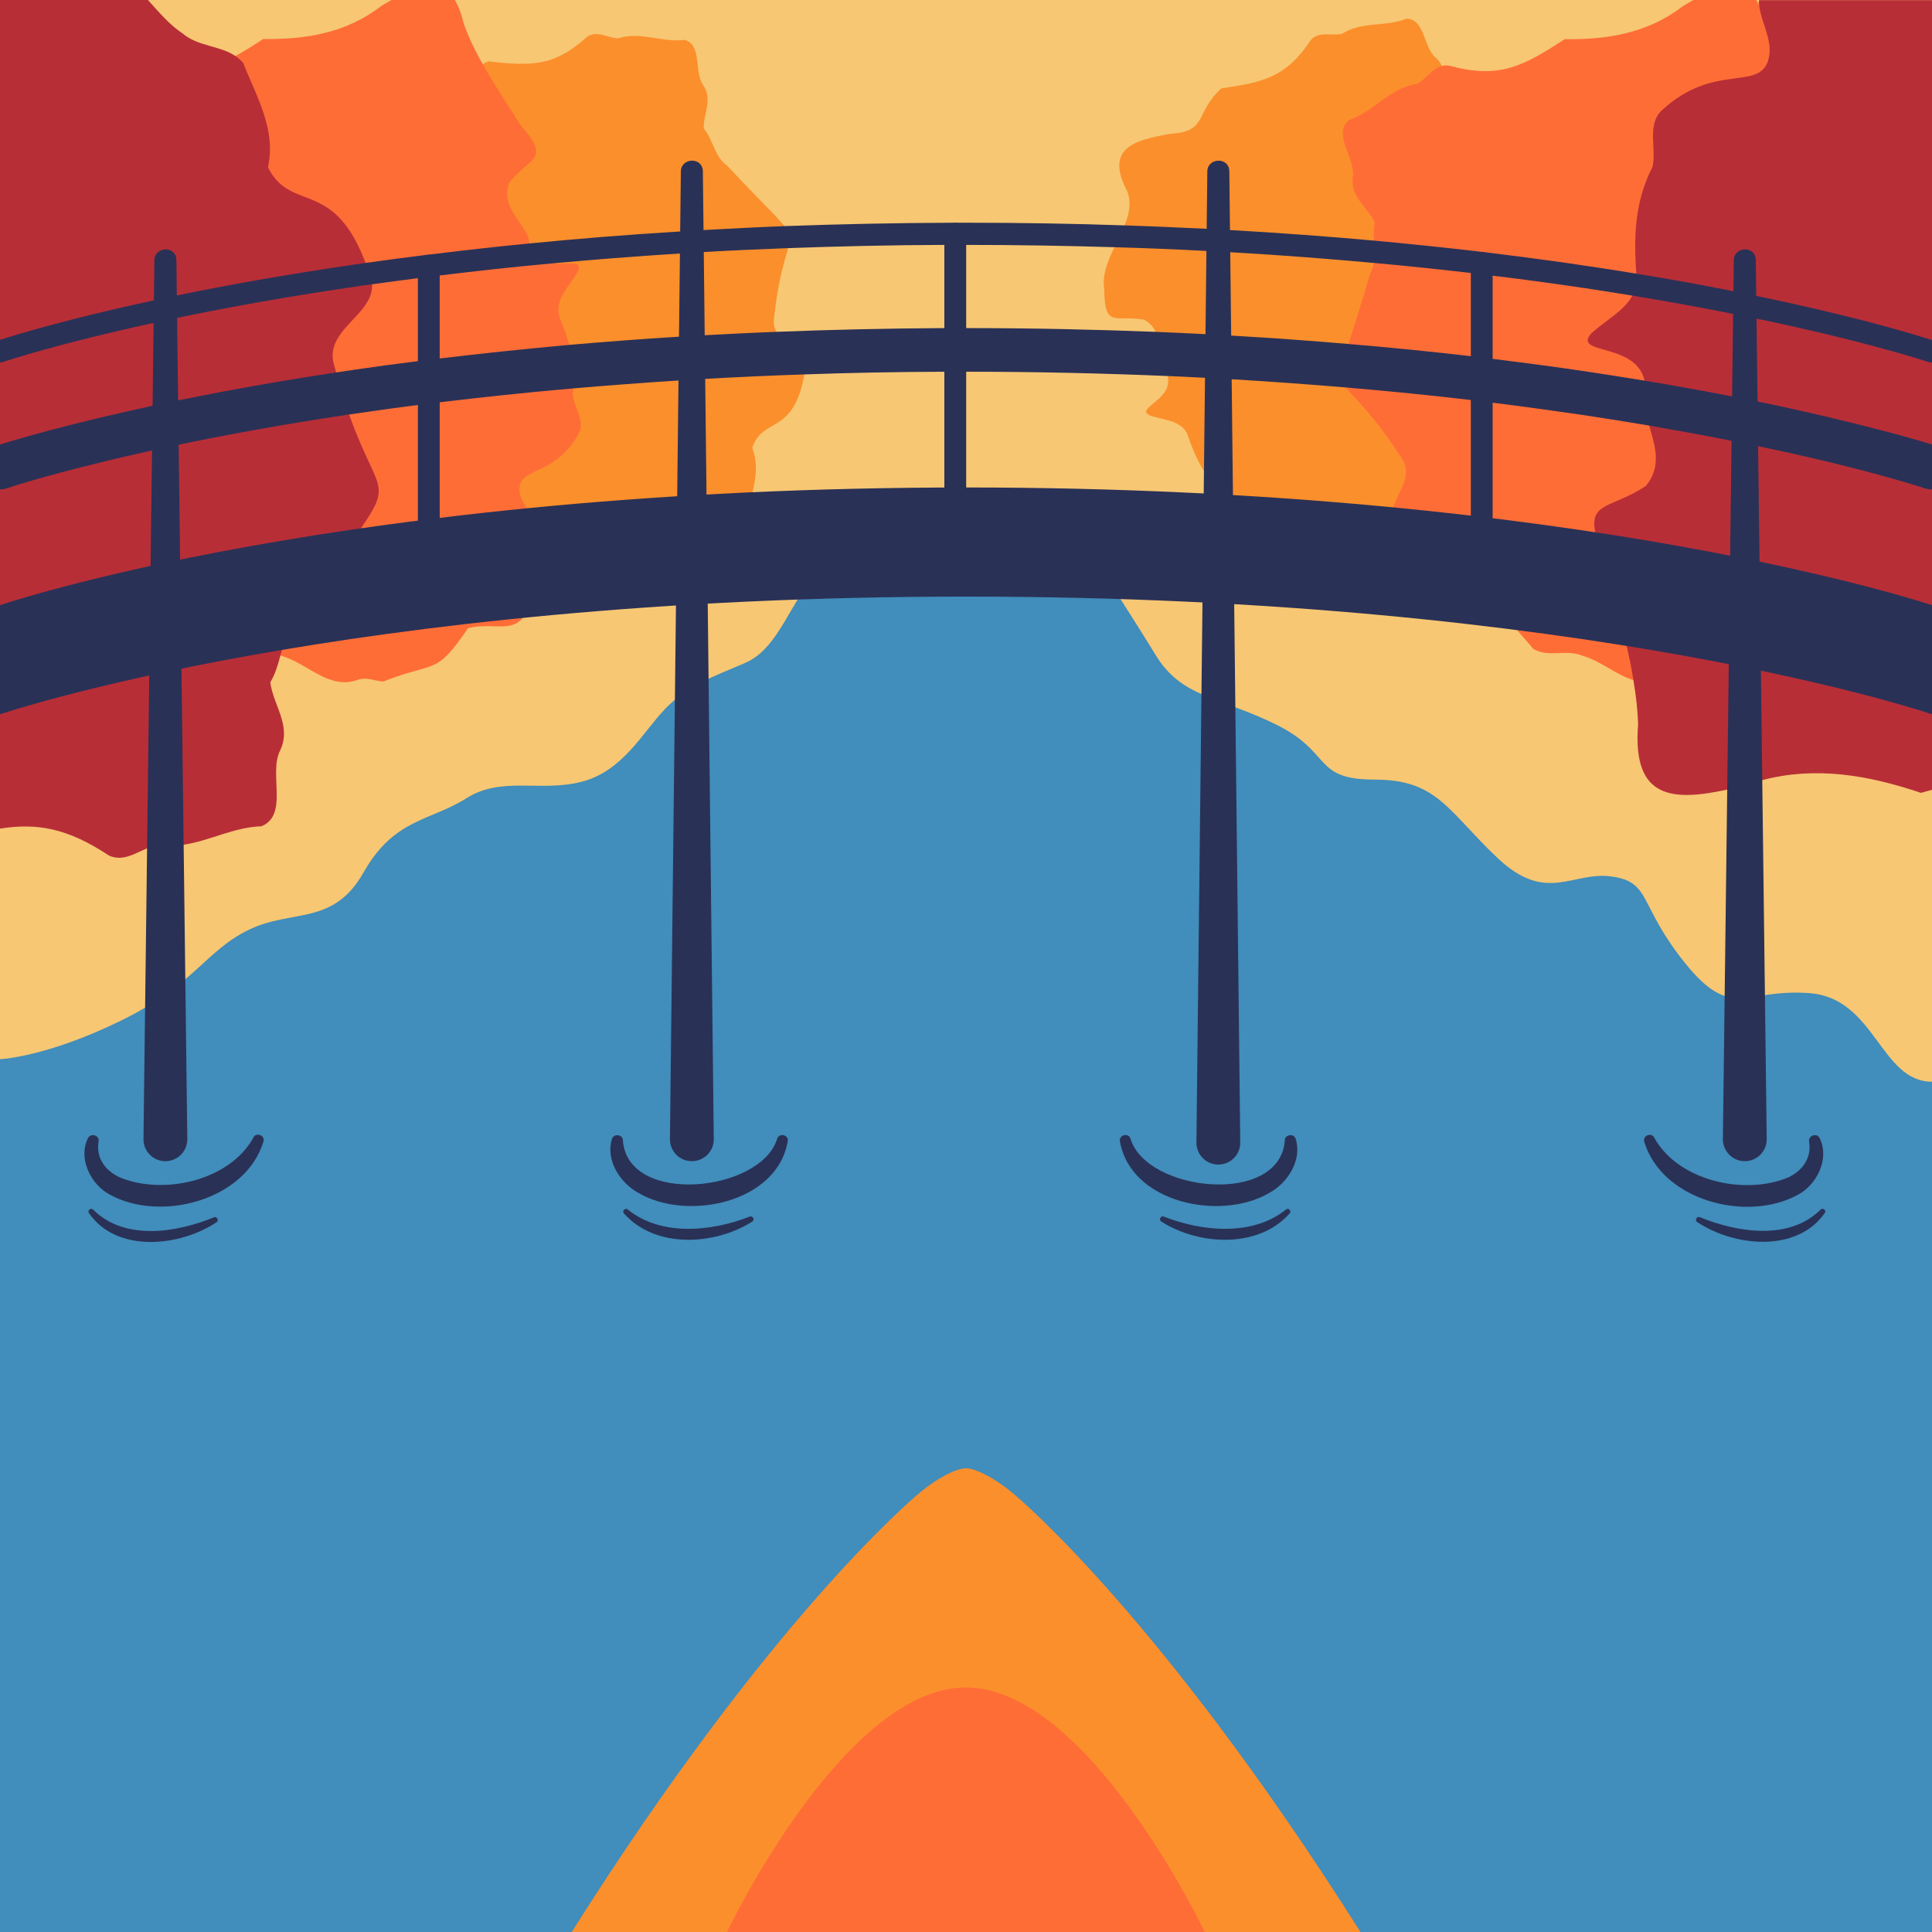 <?xml version="1.0" encoding="utf-8"?>
<!-- Generator: Adobe Illustrator 27.0.0, SVG Export Plug-In . SVG Version: 6.00 Build 0)  -->
<svg version="1.1" id="Layer_1" xmlns="http://www.w3.org/2000/svg" xmlns:xlink="http://www.w3.org/1999/xlink" x="0px" y="0px"
	 viewBox="0 0 1080 1080" style="enable-background:new 0 0 1080 1080;" xml:space="preserve">
<style type="text/css">
	.st0{fill:#F7C773;}
	.st1{fill:#FB8F2C;}
	.st2{fill:#FF6D37;}
	.st3{fill:#B82E37;}
	.st4{fill:#2A3156;}
	.st5{fill:#418DBB;}
</style>
<g>
</g>
<rect x="0" class="st0" width="1080" height="1080"/>
<g>
	<path class="st1" d="M328.3,20.5c-18.8,17-31.5,16.4-55.4,13.8c-18.2,9.5-36.8,15.4-57.6,11.3c-21.1-1.8-37.7-1.2-31.4,25.3
		c2.3,18.3-0.8,37.1-2.4,55.4c-5.6,22,2.3,15.5,17.2,22.3c8.7,7.8,3,18.3,3.6,27.6c7.8,20.4-22.4,18-13.7,25.1
		c6.2,4.2,15.4,6.5,17.5,14.7c1,13.5,2.9,25.6,11,36.6c2.3,5.9,0.1,14.3,6.1,18.1c18.7,12.6,31.6,1.8,36.7,10.2
		c3.7,6.5-0.6,13.7,0.3,20.5c5.1,9.4,10.8,19.1,17.2,27.9c14.5,18,20.1,3.7,34.8,0.6c24.5,13.6,20.3,7,47.7,4.5c3.3-2,6-5.4,9.9-6.1
		c15.3-1.5,18.3-18.1,28.3-27c5.3-6.2,15.1-6.3,19.4-13.4c2.8-12.5,7.9-24.9,3-37.5c5.7-17.7,23.1-6.5,29.2-41.4
		c4.6-15-18.5-16.3-17.1-30.3c6.6-64.3,25.3-30.7-26.2-86.2c-6.8-4.5-7.8-14.5-13-20.7c-0.3-8.2,5.2-16.2-0.3-24.2
		c-5.3-7.3-0.4-22.9-10.6-25.3c-12.6,1.6-24.3-4.9-36.8-0.9C339.8,21.4,334,16.8,328.3,20.5z"/>
</g>
<g>
	<path class="st2" d="M323.3,242.7c-12.8,23-32,18.5-32.9,29.9c-0.5,8.7,7.8,14,10.4,21.5c-0.4,12.5-1.2,25.7-3.2,38.2
		c-5.6,26.3-19.1,14.4-36,18.9c-18.4,27-17.5,18-47.4,29.8c-4.5-0.3-9.1-2.5-13.6-1.2c-16.7,6.5-28.5-9.2-43.7-13.3
		c-0.1-0.1-0.2-0.1-0.2-0.1c-8.7-3.5-18.9,1.3-27-3.8c-9.5-11.5-21.4-21.8-22.9-37.6c-15.2-15.5-27.6,5.4-52.3-27.9
		c-12.6-13.2,10.8-26.7,1.9-40.5c-40.7-63.6-42.5-18.8-18-103.7c4.8-8.4,0.5-19.2,2.7-28.5c-4-8.7-13.9-14.2-12.4-25.4
		c1.7-10.4-11.6-24.1-2.3-31.9c14-4.9,22.8-17.9,38-20.3c6.2-3.2,9.8-11.1,17.7-10.3c21.8,5.9,34.5,3.1,49.7-5.3
		c4.8-2.6,9.7-5.7,15.3-9.4c23.9,0.3,46.4-3.3,66.1-18.5c2-1.2,4-2.4,6-3.5h34.9c2,3.2,3.8,7.7,5.1,13.4
		c7.3,20.2,20.3,38.3,31.7,56.6c17.4,20,5.7,17.4-6.2,32.3c-5,12.7,6.5,20.7,10.7,30.7c2.6,25.4,32.9,7,27.6,19
		c-4.3,7.8-12.7,14.9-10.6,24.6c6,14.6,10.4,28.2,7.8,44C320.8,227.9,327.6,235.5,323.3,242.7z"/>
</g>
<g>
	<path class="st3" d="M201.7,295.4c-7.1,10.2-18.4,25.3-35.1,50.2c-5,4.6-7.1,11.1-9,17.8c-0.3,1.1-0.6,2.2-0.9,3.2
		c-1.4,5.2-2.9,10.4-5.6,14.8c1.6,12.9,12.1,24.3,5.5,38.1c-6.6,12.8,5,36.1-10.5,42.4c-15.4,0.5-28.8,8.1-43.4,10.3
		c-4.6,0.7-9.4,0.9-14.4,0.1c-2.1,0.4-4,1.1-6,1.9c-7,2.9-13.6,7.5-21.3,4.1C37.4,462.7,20.6,460,0,463.2V0h82.7
		c6.1,6.7,12,13.9,19.4,18.7c8.4,7.3,20.9,6.7,29.6,12.7c1.5,1,2.9,2.3,4.2,3.7c7.5,19,18.6,37.3,13.9,58.4
		c8,16.1,20.3,14.3,32.7,22.3c7.5,4.8,15.1,13.2,21.9,31.3c0.5,1.4,1,2.8,1.6,4.4c1.3,2.7,1.9,5.2,2,7.5c0.3,5.4-2.3,9.9-5.7,14.1
		c-7.5,9.2-19.2,17.2-15.7,30.3c0.4,1.6,0.9,3.2,1.3,4.8c2.5,9.2,5,16.9,7.3,23.6C210.6,275,219.9,269.1,201.7,295.4z"/>
</g>
<g>
	<path class="st1" d="M732.9,22.2c-14,21.1-26.5,23.7-50.1,27.2c-15.2,13.7-7.3,24.1-28.5,25.4c-20.8,3.6-36.8,8.2-24.1,32.3
		c6.7,17.1-16,36.1-12.9,54.3c0.1,22.7,6.1,14.4,22.2,17.3c10.3,5.4,7.5,17,10.4,25.8c12.6,17.8-17.2,23.1-7,27.8
		c7.1,2.5,16.5,2.4,20.6,9.8c4.4,12.8,9.2,24,19.8,32.7c3.7,5.1,3.7,13.8,10.5,16c21.3,7.6,31-6.1,38.1,0.7
		c5.2,5.4,2.9,13.4,5.4,19.7c7.3,7.8,15.3,15.8,23.6,22.7c18.5,13.8,20.4-1.5,33.9-8.1c27.1,7,21.4,1.7,47.3-7.5
		c2.7-2.8,4.4-6.8,8.1-8.4c14.4-5.3,13.2-22.1,20.6-33.2c3.6-7.3,13.1-9.9,15.4-17.9c-0.4-12.8,1.5-26.1-6.5-37.1
		c1-18.6,20.8-12.1,18-47.4c0.7-15.6-22-11.1-24.1-25c-9.6-63.9,16.8-36.1-46.9-76.9c-7.8-2.7-11.2-12.1-17.8-16.8
		c-2.3-7.9,0.9-17-6.3-23.3c-7-5.8-6.1-22.1-16.5-21.8c-11.8,4.7-24.8,1.3-35.9,8.4C744.3,20.2,737.5,17.3,732.9,22.2z"/>
</g>
<g>
	<path class="st2" d="M1051,242.7c-12.9,23-32,18.5-32.9,29.9c-0.4,8.7,7.8,14,10.4,21.5c-0.4,12.5-1.3,25.7-3.3,38.2
		c-5.6,26.3-19.1,14.4-36,18.9c-18.4,27-17.4,18-47.4,29.8c-4.5-0.3-9.1-2.5-13.6-1.2c-5.4,2.1-10.4,1.9-15.1,0.4
		c-9.7-2.9-18.5-10.9-28.7-13.7c-8.7-3.7-19.1,1.3-27.3-3.8c-9.5-11.5-21.4-21.8-22.9-37.6c-15.2-15.5-27.5,5.4-52.2-27.9
		c-12.7-13.2,10.8-26.7,1.9-40.5c-40.8-63.6-42.6-18.8-18-103.7c4.8-8.4,0.5-19.2,2.7-28.5c-4-8.7-13.9-14.2-12.4-25.4
		c1.8-10.4-11.6-24.1-2.2-31.9c14-4.9,22.7-17.9,38-20.3c6.2-3.2,9.8-11.1,17.7-10.3c28.5,7.8,41.5,0.5,65-14.7
		c23.9,0.3,46.4-3.3,66.1-18.5c2-1.2,4-2.4,6-3.5h34.9c0.6,0.9,1.1,1.9,1.7,2.9c1.3,2.9,2.6,6.3,3.5,10.5
		c7.2,20.2,20.3,38.3,31.6,56.6c17.4,20,5.7,17.4-6.2,32.3c-5,12.7,6.5,20.7,10.8,30.7c2.6,25.4,32.9,7,27.5,19
		c-4.3,7.8-12.6,14.9-10.6,24.6c6,14.6,10.4,28.2,7.8,44C1048.6,227.9,1055.3,235.5,1051,242.7z"/>
</g>
<g>
	<path class="st3" d="M1080,0v441.5c-2,0.6-4,1.1-6.2,1.7c-29.4-9.9-58.7-15-88.7-7.1c-3.4,0.9-6.9,2-10.4,3.2
		c-3.1,0.8-6.2,1.5-9.2,2.1c-30.2,6.5-53.1,5.6-49.8-36.2c-0.2-8.3-1.2-16.6-2.6-24.9c-1-6.4-2.3-12.8-3.8-19.2
		c-3.6-16-8.2-32-12.1-47.8c-2.8-6.7-4.6-11.7-5.4-15.7c-3.6-17,9.7-13.6,28.3-26c9-11,5.1-22.4,1.7-33.9c-1.3-4.4-2.5-8.7-2.9-13.1
		c1-4.8,1-8.8,0.3-12.1c-2.7-11.9-15.2-14.9-23.6-17.3c-6.6-1.9-10.8-3.5-6-8.9c2.5-2.3,5.3-4.4,8.2-6.6c5.7-4.3,11.6-8.6,14.8-14.6
		c1.3-2.3,2.1-4.9,2.4-7.9c-0.1-1.4-0.2-2.8-0.3-4.2c-1.5-21.1-0.8-40.5,9.1-59.8c2.3-10.4-3.5-23.8,5.5-31.8
		C957.4,35.6,981.7,50.2,988,35c4.2-11.1-3.4-21.3-4.6-32c-0.1-0.7-0.2-1.5-0.2-2.2c0.1-0.2,0.2-0.5,0.2-0.7H1080z"/>
</g>
<path class="st4" d="M1080,248.5v25.1c-1.3,0-2.7-0.2-4-0.6c-0.5-0.2-15.3-5.1-43.4-12.2c-13.5-3.4-30.2-7.3-49.9-11.4
	c-4.8-1-9.7-2-14.8-3c-14-2.8-29.4-5.6-46-8.5c-11.9-2-24.4-4-37.6-6c-15.8-2.3-32.5-4.6-50.1-6.8c-4-0.5-8.1-1-12.2-1.5
	c-21.9-2.6-45.1-4.9-69.6-7h0c-20.4-1.7-41.8-3.3-64-4.6c-4.9-0.3-9.8-0.6-14.8-0.8c-6.9-0.4-13.9-0.7-21-1
	c-35.5-1.5-73.1-2.4-112.6-2.4H540c-4.1,0-8.1,0-12.2,0c-27,0.1-53.1,0.6-78.1,1.5c-19.1,0.6-37.6,1.5-55.5,2.5
	c-5,0.3-10,0.6-14.9,0.9c-20.3,1.3-39.9,2.8-58.7,4.4c-26.5,2.3-51.5,5-74.9,7.8c-4.1,0.5-8.2,1-12.2,1.5
	c-8.8,1.1-17.4,2.3-25.7,3.5c-4.3,0.6-8.5,1.2-12.6,1.8c-37,5.5-68.8,11.4-95.4,16.9c-5.1,1.1-10.1,2.1-14.8,3.2
	c-10.3,2.3-19.6,4.4-27.9,6.5C22.6,266.6,4.6,272.7,4,272.9c-1.3,0.5-2.7,0.7-4,0.7v-25.1c6.4-2,20.7-6.3,42.3-11.7
	c12.1-3,26.5-6.4,43.1-10c4.6-1,9.3-2,14.2-3c25.1-5.1,54.6-10.5,88.3-15.6c3.3-0.5,6.7-1,10.1-1.5h0c11.4-1.7,23.2-3.3,35.5-4.8
	c4-0.5,8.1-1,12.2-1.5c22.7-2.7,46.8-5.3,72.4-7.6c19.7-1.7,40.2-3.3,61.5-4.6c4.7-0.3,9.5-0.6,14.3-0.8c13.1-0.7,26.5-1.4,40.1-1.9
	c29.9-1.2,61.1-1.9,93.7-2.1c4,0,8.1,0,12.2,0h0.1c37,0,72.3,0.8,105.9,2.1c9.5,0.4,18.8,0.8,28,1.3c4.8,0.2,9.6,0.5,14.3,0.8
	c22.9,1.3,44.8,2.9,65.8,4.7c23.9,2,46.6,4.3,68.1,6.8c4.1,0.5,8.2,1,12.2,1.5c18.5,2.3,36.1,4.6,52.7,7.1
	c11.3,1.7,22.1,3.4,32.4,5.1c17.7,2.9,34,5.9,48.9,8.8c4.9,1,9.6,1.9,14.1,2.8c29.5,6.1,52.7,11.8,69.5,16.2
	C1065.7,244.1,1075.1,247,1080,248.5z"/>
<path class="st4" d="M1080,190.1v12.6h0c-0.7,0-1.3-0.1-2-0.3c-0.4-0.2-11.3-3.8-32.1-9.3c-15.7-4.2-37.1-9.4-64-15
	c-4.2-0.9-8.5-1.7-13-2.6c-16.8-3.4-35.6-6.8-56.1-10.2c-8.6-1.4-17.4-2.8-26.6-4.2h0c-16.3-2.4-33.5-4.8-51.8-7
	c-4-0.5-8.1-1-12.2-1.5c-17.2-2-35.2-3.9-54-5.6c-25.3-2.3-52.2-4.4-80.4-6c-4.4-0.2-8.8-0.5-13.2-0.7c-16.7-0.9-33.8-1.6-51.4-2.1
	c-26.6-0.8-54.3-1.3-83-1.3H540c-4.1,0-8.1,0-12.2,0c-30.2,0.1-59.3,0.8-87.1,1.8c-16.2,0.6-32,1.3-47.3,2.2
	c-4.5,0.3-8.9,0.5-13.2,0.8c-25.3,1.6-49.3,3.5-72.2,5.6c0,0,0,0,0,0c-21.8,2-42.6,4.3-62.2,6.7c-4.1,0.5-8.2,1-12.2,1.5
	c-8.7,1.1-17.2,2.3-25.5,3.4c-1.5,0.2-3,0.4-4.5,0.6c-40.9,5.9-75.8,12.2-104.6,18.2c-4.5,0.9-8.9,1.9-13.1,2.8
	c-26.3,5.7-46.5,10.9-60.6,14.8h0c-15.1,4.2-23,6.8-23.4,7c-0.7,0.2-1.3,0.3-2,0.3v-12.6c4-1.3,14-4.4,29.7-8.6
	c14.2-3.8,33-8.5,56.4-13.5c4.1-0.9,8.4-1.8,12.7-2.7c27.5-5.7,60.5-11.6,98.6-17.2h0c2.3-0.3,4.6-0.7,7-1c10.6-1.5,21.7-3,33.1-4.4
	c0.9-0.1,1.7-0.2,2.6-0.3h0.1c17.7-2.2,36.2-4.3,55.7-6.2c26.5-2.6,54.6-4.9,84.4-6.7c4.3-0.3,8.6-0.5,13-0.8
	c14.7-0.8,29.9-1.6,45.4-2.2c30.2-1.1,61.9-1.8,95-1.9c0.1,0,0.2,0,0.3,0c0.1,0,0.2,0,0.3,0c1.9,0,3.8,0,5.7,0
	c30.8,0,60.3,0.5,88.7,1.5c15.7,0.5,31,1.2,45.9,1.9c4.4,0.2,8.7,0.5,13,0.7c28.3,1.6,55.2,3.6,80.6,5.9c20.8,1.9,40.7,4,59.5,6.2
	c0,0,0,0,0,0c0.8,0.1,1.6,0.2,2.5,0.3c0,0,0,0,0,0c15,1.8,29.3,3.7,43,5.6c14.6,2.1,28.5,4.2,41.7,6.4c19.8,3.2,37.8,6.5,54.2,9.8
	c4.4,0.9,8.6,1.7,12.7,2.6c24,4.9,43.8,9.7,59.3,13.6C1062.2,184.5,1075.3,188.6,1080,190.1z"/>
<path class="st4" d="M534,306.3c-3.4,0-6.1-2.7-6.1-6.1V130.7c0-3.4,2.7-6.1,6.1-6.1s6.1,2.7,6.1,6.1v169.5
	C540.1,303.6,537.3,306.3,534,306.3z"/>
<path class="st4" d="M239.7,321.7c-3.4,0-6.1-2.7-6.1-6.1V148.5c0-3.4,2.7-6.1,6.1-6.1c3.4,0,6.1,2.7,6.1,6.1v167.2
	C245.8,319,243,321.7,239.7,321.7z"/>
<path class="st4" d="M828.3,315c-3.4,0-6.1-2.7-6.1-6.1V147c0-3.4,2.7-6.1,6.1-6.1s6.1,2.7,6.1,6.1v162
	C834.4,312.3,831.6,315,828.3,315z"/>
<path class="st5" d="M534,315.6h-74c-18.3,19.7-24.1,46.7-43.5,55c-19.4,8.3-32.1,12.6-44.7,25.7c-12.6,13.1-23.7,35-47,40.8
	s-44.3-3.4-64.2,9.2s-40.3,11.2-57.3,41.3s-39.8,20.4-64.1,32.1s-30.1,30.6-71.9,51C25.5,591.1,0,592.1,0,592.1V1080h1080V604.7
	c-28.8,0-31.7-46.6-68.2-49.5c-36.4-2.9-43.7,15.7-69.9-16.9c-26.2-32.6-18.7-45.1-40.7-48.3c-22-3.3-36.6,15.7-64.2-10.5
	c-27.7-26.2-33.5-43.7-68.5-43.7c-35,0-23.3-15.2-55.4-30.9c-32.1-15.7-52.4-14.8-67-38.6s-32.1-50.6-32.1-50.6H534z"/>
<path class="st4" d="M98.6,145.3l6.1,491.4c0.1,6.8-5.3,12.3-12.1,12.4c-6.8,0.1-12.3-5.3-12.4-12.1c0,0.1,6.1-491.7,6.1-491.7
	C86.6,137.7,98.4,137.2,98.6,145.3L98.6,145.3z"/>
<path class="st4" d="M392.9,95.7l6.1,541c0.1,6.8-5.3,12.3-12.1,12.4c-6.8,0.1-12.3-5.3-12.4-12.1c0,0,6.1-541.2,6.1-541.3
	C380.8,88.1,392.7,87.6,392.9,95.7L392.9,95.7z"/>
<path class="st4" d="M981.5,145.3l6.1,491.4c0.1,6.8-5.3,12.3-12.1,12.4c-6.7,0.1-12.3-5.3-12.4-12.1c0,0.1,6.1-491.7,6.1-491.7
	C969.4,137.7,981.3,137.2,981.5,145.3L981.5,145.3z"/>
<path class="st4" d="M55.1,638.1c-1.5,9.3,3.7,16.2,11.7,20c24.3,10.2,61.2,2.1,74.7-21.9c1.3-3.5,6.7-1.8,5.8,1.8
	c-9.8,32.9-57.4,45.5-85.9,29.8c-10.7-5.6-17.9-20.3-12.2-31.6C50.7,633.1,55.8,634.7,55.1,638.1L55.1,638.1z"/>
<path class="st4" d="M687.2,95.7l6.1,542.9c0.1,6.8-5.3,12.3-12.1,12.4c-6.7,0.1-12.3-5.3-12.4-12.1c0,0,6.1-543.2,6.1-543.2
	C675.1,88.1,687,87.6,687.2,95.7L687.2,95.7z"/>
<path class="st4" d="M52.2,676.3c17.5,17.4,46.4,12.8,67.4,4.2c1.6-0.8,3,1.7,1.5,2.7c-20.4,13.7-55.9,17.5-71.4-5.1
	C48.7,676.4,51,674.9,52.2,676.3L52.2,676.3z"/>
<path class="st4" d="M351,676.2c18.9,15.1,46.8,12.2,68.1,3.9c1.6-0.7,3,1.7,1.5,2.7c-20.9,13.4-54.4,15.4-71.9-4.6
	C347.6,676.7,349.8,674.9,351,676.2L351,676.2z"/>
<path class="st4" d="M1020.1,678c-15.6,22.6-51,18.8-71.4,5.1c-1.5-1-0.1-3.4,1.5-2.7c21,8.6,50,13.2,67.5-4.2
	C1018.8,674.9,1021.1,676.5,1020.1,678L1020.1,678z"/>
<path class="st4" d="M721,678.2c-17.5,20-51,18-71.9,4.6c-1.5-1-0.2-3.4,1.5-2.7c21.3,8.3,49.3,11.2,68.2-3.9
	C720.1,674.9,722.1,676.8,721,678.2L721,678.2z"/>
<path class="st4" d="M348.2,637.7c3,36.5,77,28.7,86.2-1c0.9-3.5,6.4-2.5,6,1c-5.7,34.8-56.4,45.2-83.6,29.1
	c-10.2-5.6-18.4-18.3-14.7-30.1C343.1,633.3,348.5,634.3,348.2,637.7L348.2,637.7z"/>
<path class="st4" d="M1017.2,636.3c5.7,11.3-1.5,26-12.2,31.6c-28.6,15.7-76.1,3.1-85.9-29.8c-0.8-3.6,4.5-5.3,5.8-1.8
	c13.5,23.9,50.4,32.1,74.7,21.9c8-3.8,13.2-10.8,11.7-20.1C1010.7,634.7,1015.9,633.1,1017.2,636.3L1017.2,636.3z"/>
<path class="st4" d="M724.3,636.7c3.7,11.8-4.5,24.6-14.7,30.1c-27.2,16.1-77.9,5.7-83.6-29.1c-0.2-3.6,5.1-4.5,6-1
	c9.2,29.7,83.3,37.5,86.2,1C718,634.2,723.4,633.3,724.3,636.7L724.3,636.7z"/>
<g>
	<path class="st1" d="M760.5,1080C650.2,905.4,570.4,838.2,566.3,834.8c-10.2-8.6-21-14-26.3-14s-16.1,5.3-26.3,14
		c-4,3.4-83.9,70.5-194.1,245.2H760.5z"/>
	<path class="st2" d="M673.5,1080c0,0-65.1-136.7-133.6-136.7S406.4,1080,406.4,1080H673.5z"/>
</g>
<path class="st4" d="M540,333.5c348,0,540,65.8,540,65.8v-61c0,0-195.1-65.8-540-65.8c-348.4,0-540,65.8-540,65.8v61
	C0,399.3,193,333.5,540,333.5z"/>
</svg>
